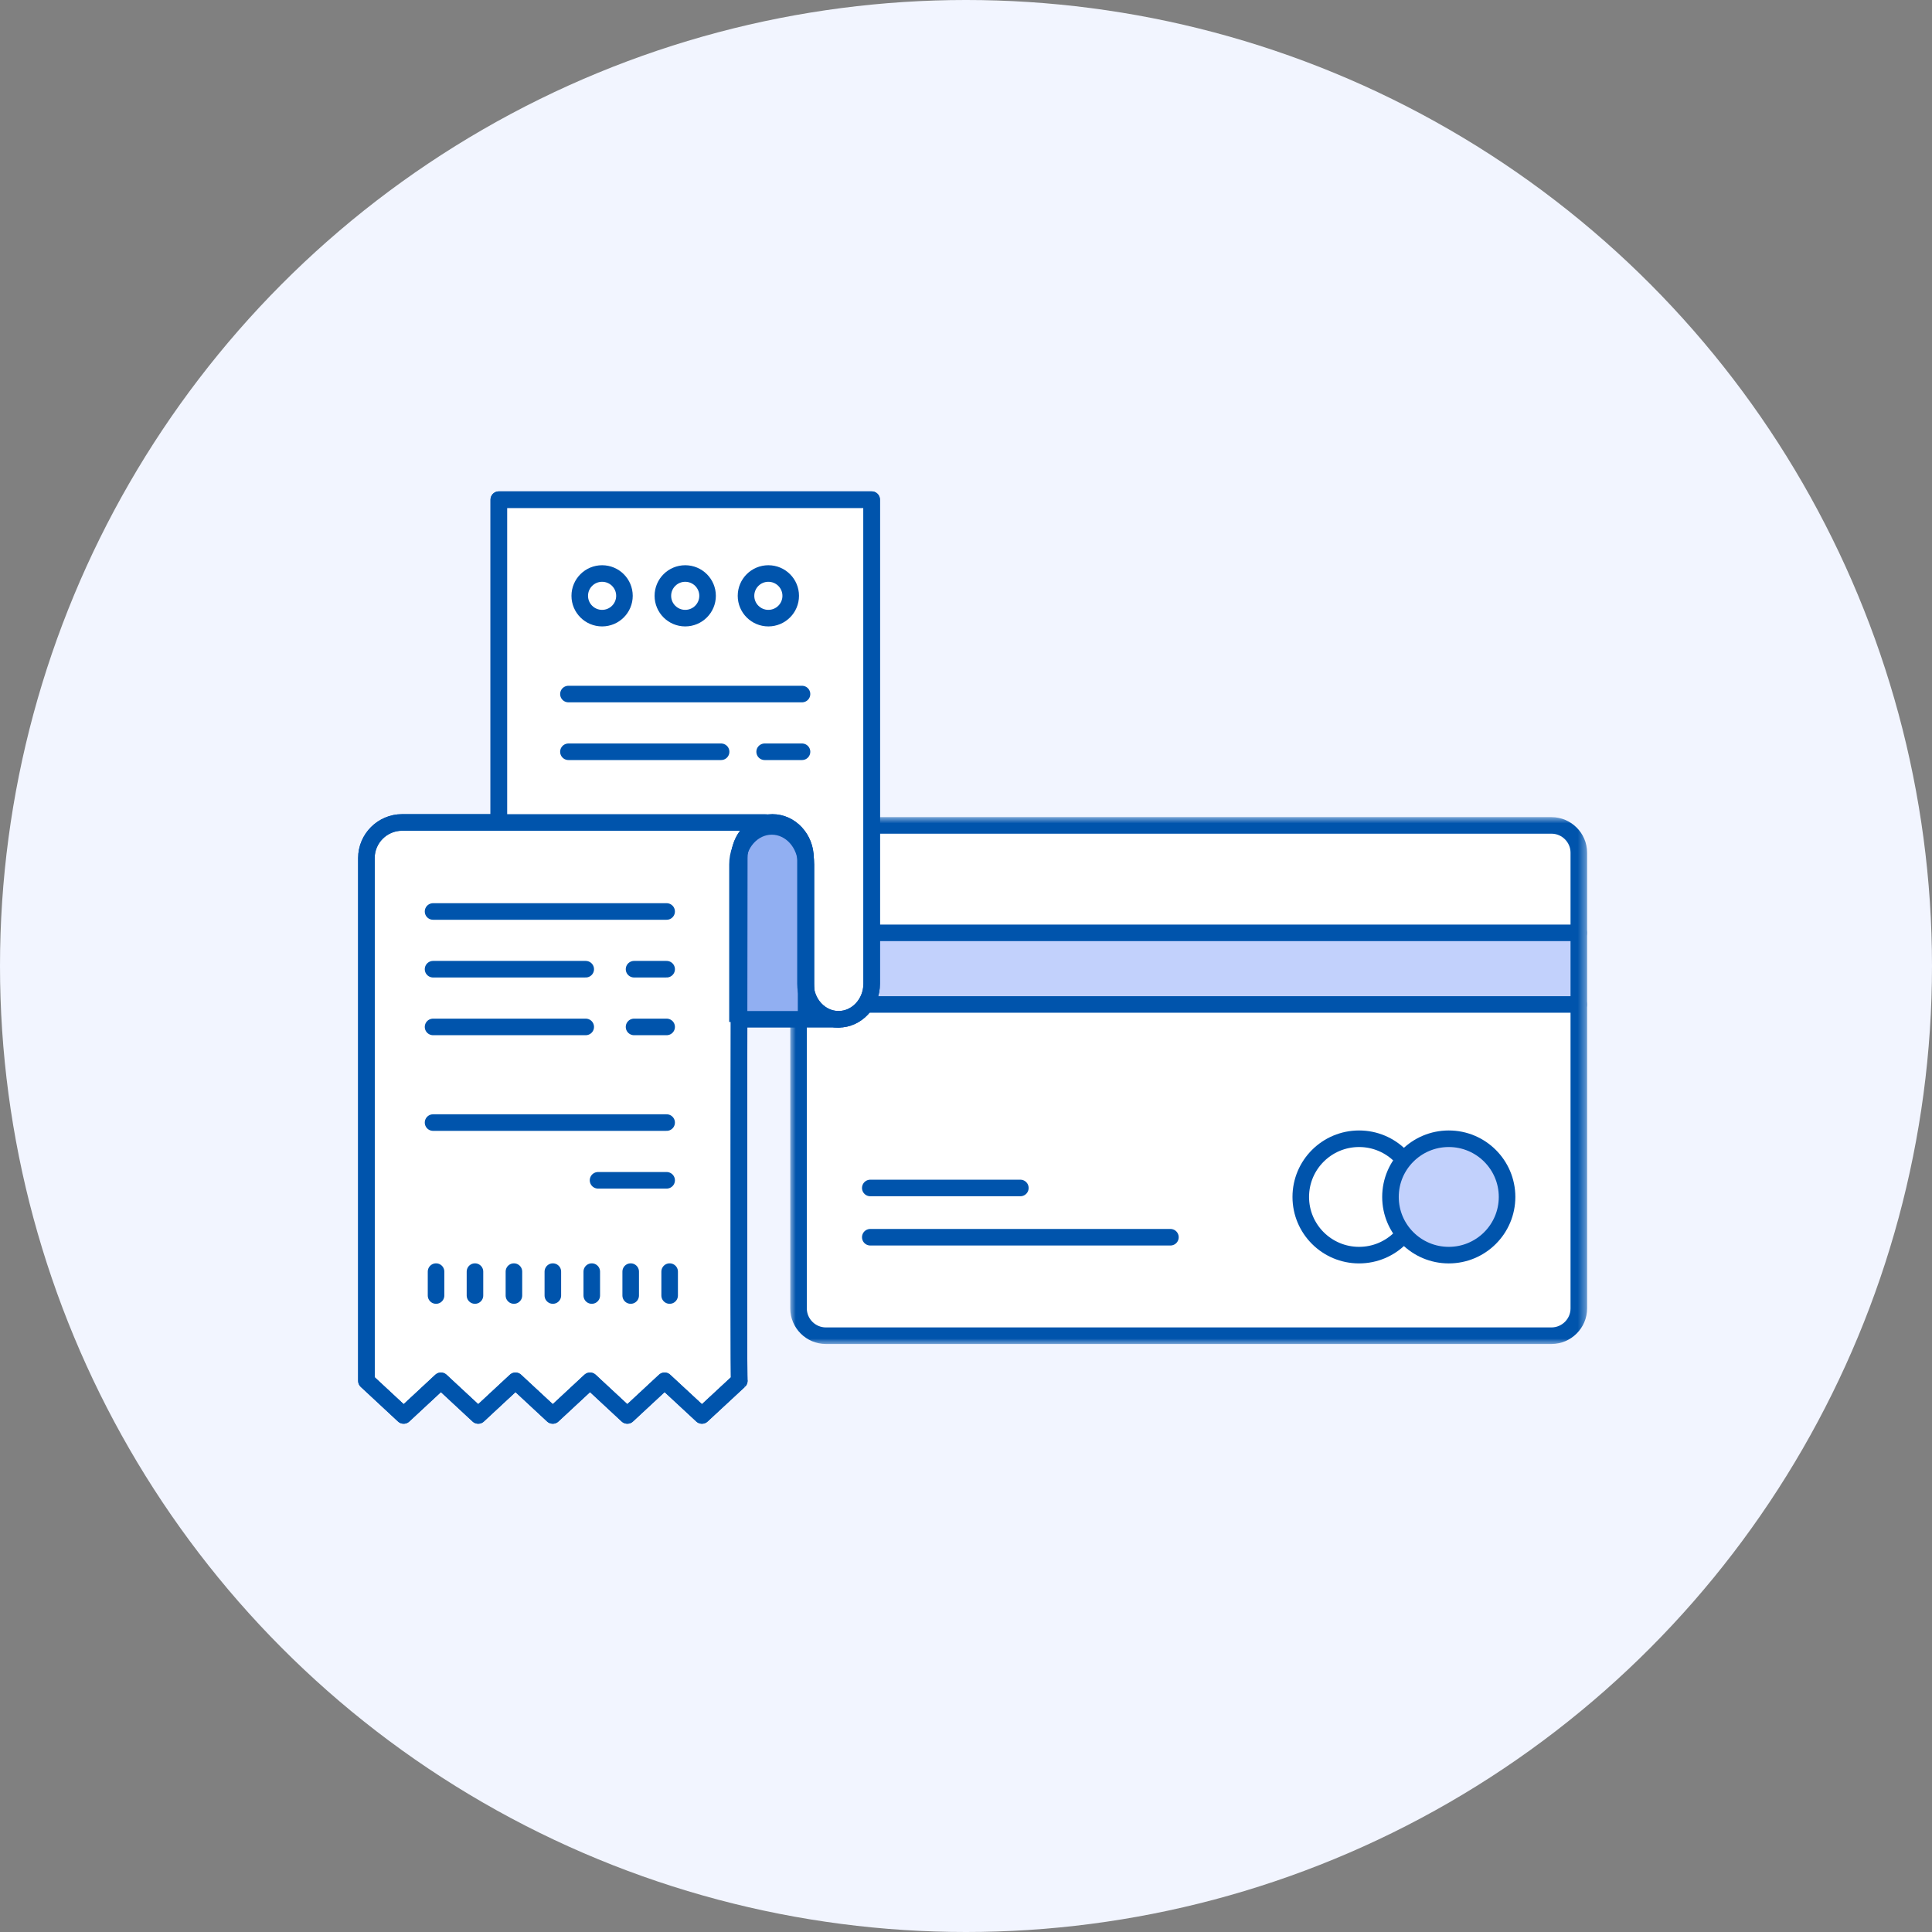 <svg fill="none" height="210" viewBox="0 0 210 210" width="210" xmlns="http://www.w3.org/2000/svg" xmlns:xlink="http://www.w3.org/1999/xlink"><rect x="0" y="0" width="210" height="210" fill="#808080" stroke="none"/><clipPath id="a"><path d="m0 0h210v210h-210z"/></clipPath><mask id="b" height="59" maskUnits="userSpaceOnUse" width="88" x="85" y="88"><path clip-rule="evenodd" d="m85.822 146.159h86.763v-57.414h-86.763z" fill="#fff" fill-rule="evenodd"/></mask><g clip-path="url(#a)"><circle cx="105" cy="105" fill="#f2f5ff" r="105"/><path clip-rule="evenodd" d="m168.64 145.185h-78.872c-1.634 0-2.97-1.334-2.97-2.966v-49.535c0-1.631 1.337-2.966 2.97-2.966h78.872c1.634 0 2.971 1.335 2.971 2.966v49.535c0 1.632-1.337 2.966-2.971 2.966z" fill="#fff" fill-rule="evenodd"/><g mask="url(#b)"><path clip-rule="evenodd" d="m86.797 109.18h84.814v-7.785h-84.814z" fill="#c2d1fc" fill-rule="evenodd"/><path d="m168.64 145.185h-78.872c-1.634 0-2.97-1.334-2.97-2.966v-49.535c0-1.631 1.337-2.966 2.97-2.966h78.872c1.634 0 2.971 1.335 2.971 2.966v49.535c0 1.632-1.337 2.966-2.971 2.966z" style="fill-rule:evenodd;clip-rule:evenodd;stroke:#0054ac;stroke-width:1.8;stroke-linecap:round;stroke-linejoin:round"/><path clip-rule="evenodd" d="m154.062 130.102c0-3.494-2.837-6.325-6.337-6.325s-6.337 2.831-6.337 6.325c0 3.493 2.837 6.325 6.337 6.325s6.337-2.832 6.337-6.325z" fill="#fff" fill-rule="evenodd"/><g stroke="#0054ac" stroke-linecap="round" stroke-linejoin="round" stroke-width="1.8"><path clip-rule="evenodd" d="m154.062 130.102c0-3.494-2.837-6.325-6.337-6.325s-6.337 2.831-6.337 6.325c0 3.493 2.837 6.325 6.337 6.325s6.337-2.832 6.337-6.325z" fill-rule="evenodd"/><path d="m86.797 101.395h84.814"/><path d="m86.797 109.18h84.814"/><path d="m94.596 134.481h32.624"/><path d="m94.596 129.128h16.312"/></g><path clip-rule="evenodd" d="m163.811 130.102c0-3.494-2.837-6.325-6.336-6.325-3.5 0-6.337 2.831-6.337 6.325 0 3.493 2.837 6.325 6.337 6.325 3.499 0 6.336-2.832 6.336-6.325z" fill="#c2d1fc" fill-rule="evenodd"/><path d="m163.811 130.102c0-3.494-2.837-6.325-6.336-6.325-3.5 0-6.337 2.831-6.337 6.325 0 3.493 2.837 6.325 6.337 6.325 3.499 0 6.336-2.832 6.336-6.325z" style="fill-rule:evenodd;clip-rule:evenodd;stroke:#0054ac;stroke-width:1.8;stroke-linecap:round;stroke-linejoin:round"/></g><path clip-rule="evenodd" d="m54.217 54.31v34.889.198h-10.515-.001c-.393 0-.765.076-1.123.187-.199.06-.391.134-.575.224-1.282.632-2.175 1.939-2.175 3.456v56.825l3.772 3.507.277.258 4.05-3.765 4.052 3.765 4.053-3.765 4.052 3.765v-.001l2.667-2.478 1.384-1.286 1.318 1.224 2.734 2.54.281-.261 3.772-3.503 4.059 3.764.309-.287 3.75-3.477c-.065.064-.048-22.313-.027-39.002h7.289s1.778-.295 3.53-.295c1.484 0 2.766-.979 3.315-2.366.182-.462.283-.969.283-1.501v-52.616z" fill="#fff" fill-rule="evenodd"/><path d="m54.217 54.31v35.087h-10.515c-2.13 0-3.874 1.74-3.874 3.867v56.825l4.049 3.765 4.05-3.765 4.053 3.765 4.052-3.765 4.052 3.764 4.051-3.764 4.052 3.764 4.053-3.764 4.059 3.764 4.059-3.764c-.103.103 0-56.825 0-56.825 0-2.127 1.619-3.867 3.598-3.867 1.978 0 3.597 1.74 3.597 3.867v13.661c0 2.126 1.619 3.867 3.598 3.867 1.978 0 3.597-1.741 3.597-3.867v-52.616z" style="fill-rule:evenodd;clip-rule:evenodd;stroke:#0054ac;stroke-width:1.8;stroke-linecap:round;stroke-linejoin:round"/><path clip-rule="evenodd" d="m80.16 111.088v-17.12c0-2.278 1.678-4.141 3.729-4.141 2.051 0 3.73 1.863 3.73 4.141v17.12" fill="#91aff2" fill-rule="evenodd"/><g stroke="#0054ac" stroke-width="1.8"><path d="m80.16 111.088v-17.12c0-2.278 1.678-4.141 3.729-4.141 2.051 0 3.73 1.863 3.73 4.141v17.12"/><path d="m54.217 89.2v-34.889h40.529v52.615c0 2.127-1.618 3.866-3.597 3.866-1.979 0-3.598-1.739-3.598-3.866v-13.661c0-2.128-1.619-3.867-3.597-3.867-1.979 0-3.598 1.74-3.598 3.867 0 0-.103 56.927 0 56.825l-4.059 3.764-4.059-3.764-4.053 3.764-4.052-3.764-4.051 3.764-4.052-3.764-4.052 3.764-4.053-3.764-4.05 3.764-4.049-3.764v-56.825c0-2.128 1.744-3.867 3.874-3.867h39.538" stroke-linecap="round" stroke-linejoin="round"/><path d="m47.071 99.074h25.39" stroke-linecap="round" stroke-linejoin="round"/><path d="m47.071 122.019h25.39" stroke-linecap="round" stroke-linejoin="round"/><path d="m65.005 128.294h7.457" stroke-linecap="round" stroke-linejoin="round"/><path d="m47.071 105.348h16.596" stroke-linecap="round" stroke-linejoin="round"/><path d="m68.918 105.348h3.544" stroke-linecap="round" stroke-linejoin="round"/><path d="m47.071 111.622h16.596" stroke-linecap="round" stroke-linejoin="round"/><path d="m68.918 111.622h3.544" stroke-linecap="round" stroke-linejoin="round"/><path d="m61.785 75.44h25.39" stroke-linecap="round" stroke-linejoin="round"/><path d="m61.785 81.714h16.596" stroke-linecap="round" stroke-linejoin="round"/><path d="m83.113 81.714h4.063" stroke-linecap="round" stroke-linejoin="round"/><path d="m91.148 110.793h-10.656" stroke-linecap="round" stroke-linejoin="round"/><path d="m47.396 138.219v2.598" stroke-linecap="round" stroke-linejoin="round"/><path d="m51.627 138.219v2.598" stroke-linecap="round" stroke-linejoin="round"/><path d="m55.861 138.219v2.598" stroke-linecap="round" stroke-linejoin="round"/><path d="m60.092 138.219v2.598" stroke-linecap="round" stroke-linejoin="round"/><path d="m64.323 138.219v2.598" stroke-linecap="round" stroke-linejoin="round"/><path d="m68.554 138.219v2.598" stroke-linecap="round" stroke-linejoin="round"/><path d="m72.788 138.219v2.598" stroke-linecap="round" stroke-linejoin="round"/><path d="m63.016 64.763c0-1.34 1.088-2.425 2.429-2.425 1.343 0 2.43 1.085 2.43 2.425 0 1.339-1.087 2.426-2.43 2.426-1.341 0-2.429-1.087-2.429-2.426" stroke-linecap="round" stroke-linejoin="round"/><path d="m72.051 64.763c0-1.34 1.087-2.425 2.429-2.425 1.342 0 2.43 1.085 2.43 2.425 0 1.339-1.088 2.426-2.43 2.426-1.342 0-2.429-1.087-2.429-2.426" stroke-linecap="round" stroke-linejoin="round"/><path d="m81.088 64.763c0-1.34 1.088-2.425 2.429-2.425 1.343 0 2.43 1.085 2.43 2.425 0 1.339-1.087 2.426-2.43 2.426-1.341 0-2.429-1.087-2.429-2.426" stroke-linecap="round" stroke-linejoin="round"/></g></g></svg>